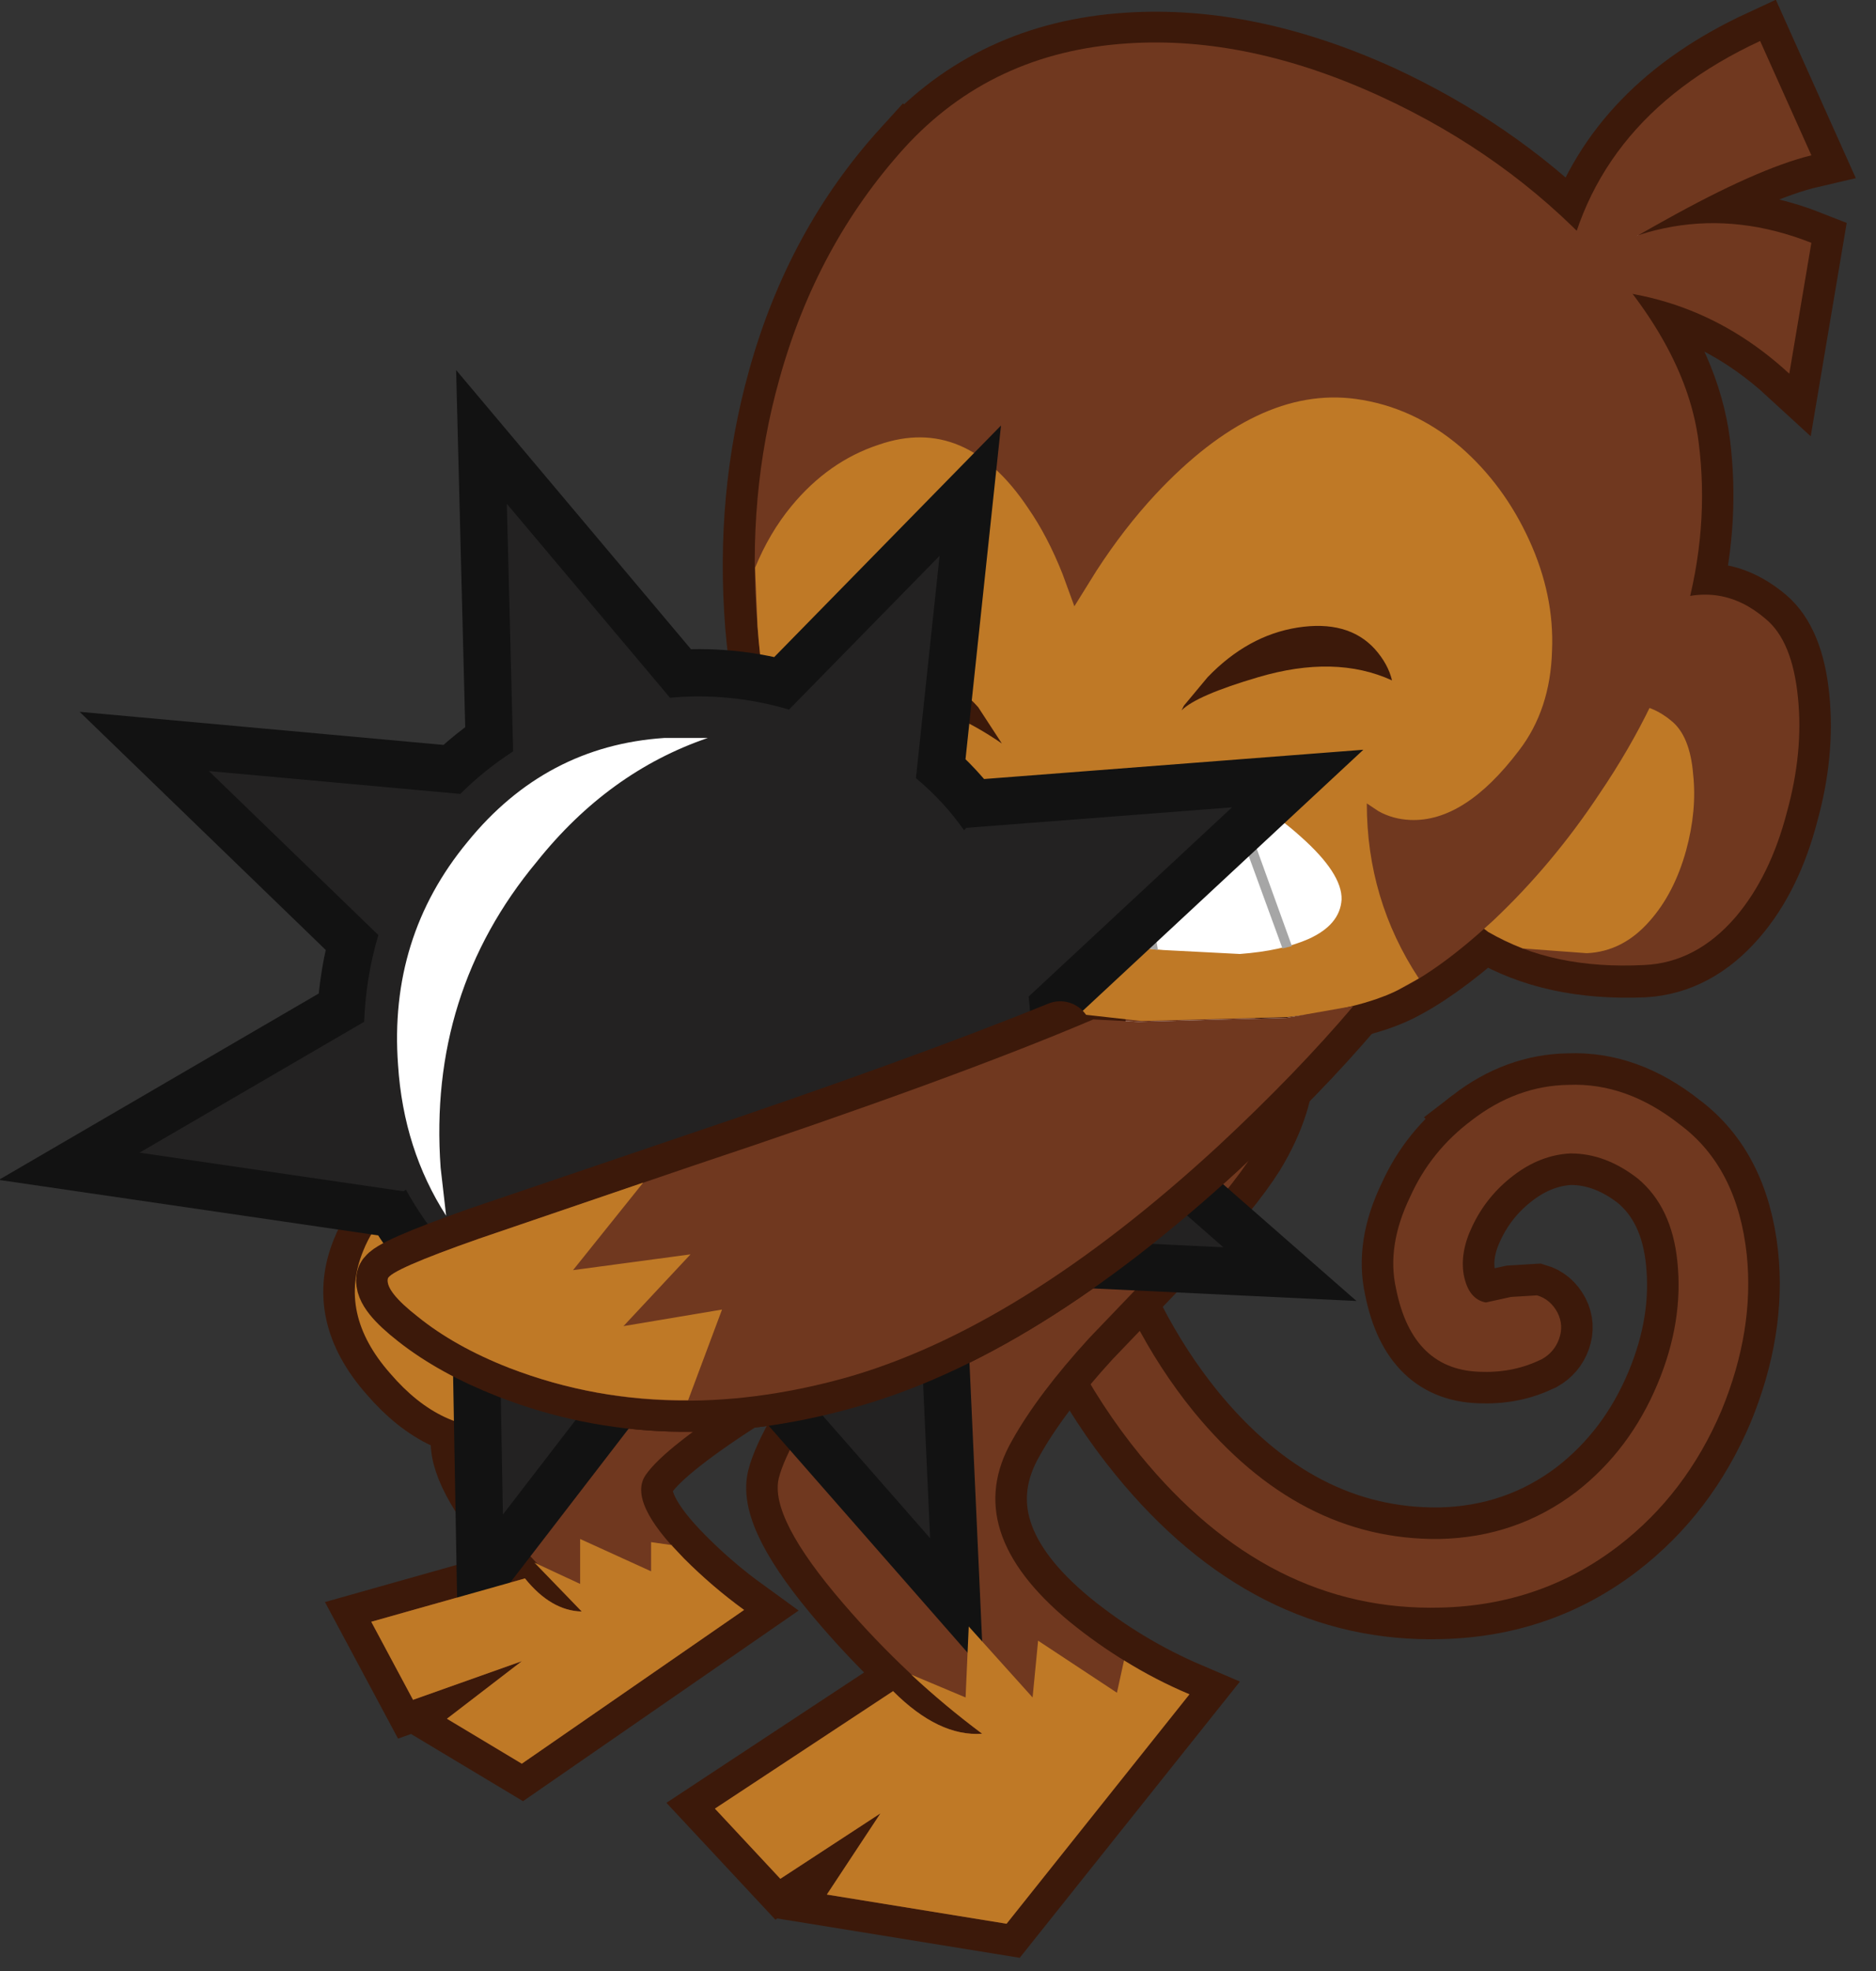 <svg xmlns="http://www.w3.org/2000/svg" xmlns:xlink="http://www.w3.org/1999/xlink" preserveAspectRatio="none" width="119" height="125"><rect width="100%" height="100%" fill="#333333" stroke="none"/><defs><path fill="#FFF" d="m-36.5 13.75-.85.85q-1 1.15-1.5 2.4-1.65 4 1.7 7.8 3.3 3.85 7.3 3.4 1.95-.2 3.3-1.2l-2.7-5.6-7.25-7.65z" id="u"/><path fill="#FFF" d="m53-52.4-3.25-7.25q-8.95 4.15-11.6 12-5.3-5.2-12.4-8.5Q17.3-60 9.65-59.5q-8.65.55-14.2 6.65-5.55 6.1-7.9 14.55-2.1 7.5-1.45 15.7.65 7.5 3.25 13.65 2.6 6 6.1 8.35Q-2.7.65 1.55 1.5l8.95.95 9.25-.25q4.6-.5 7-1.65 2.45-1.2 5.5-3.9l.25.15q4.05 2.4 9.9 2.15 3.3-.2 5.8-3.1 2.2-2.55 3.25-6.6 1.05-3.8.7-7.3-.35-3.55-2.05-5-2.25-1.9-4.8-1.45 1.15-4.9.55-9.7-.6-4.7-4.15-9.45 5.5 1 9.9 5.05l1.4-8.3q-5.55-2.2-10.8-.55l1.45-.8q5.9-3.35 9.35-4.15z" id="a"/><path fill="#BF7926" d="m38.3-16.45-.55.45L30.1-5.15l.2.25 2.2 1.7q1.05.6 2.2 1.05l4.05.3q2.3-.1 4-2.05 1.55-1.75 2.3-4.45.7-2.55.45-4.85-.2-2.45-1.4-3.4-2-1.65-4.4-.65-.7.3-1.4.8z" id="d"/><path fill="#FFF" d="M48.9 17.25q-.6-5.5-4.2-8.2-3.4-2.7-7.1-2.55-3.3.05-6.15 2.25-2.6 1.95-3.9 4.85-1.5 3.1-.9 5.8 1.05 5.3 5.55 5.3 1.95.05 3.7-.8.8-.45 1.1-1.3.3-.85-.1-1.65-.45-.85-1.3-1.1l-1.65.1-1.6.35q-1.1-.2-1.4-1.75-.25-1.45.55-3.1.9-1.9 2.6-3.2 1.7-1.3 3.6-1.4h.05q2.2 0 4.25 1.6 2.15 1.8 2.5 5.25.4 3.8-1.25 7.75-1.75 4.2-5.15 6.85-3.8 2.9-8.7 3-8.9.1-15.6-8.1-2.15-2.65-3.8-5.85l-.05-.05-1.3-2.8q-.4-.85-1.25-1.15l-1.65.05q-.8.4-1.15 1.25-.3.85.1 1.7l1.35 2.95q1.9 3.65 4.35 6.65 8.15 10 19.1 9.7 6.35-.15 11.25-3.9 4.3-3.3 6.55-8.6 2.1-5.1 1.6-9.9z" id="e"/><path fill="#70381F" d="M48.9 17.25q-.6-5.5-4.2-8.2-3.4-2.7-7.1-2.55-3.3.05-6.15 2.25-2.6 1.95-3.9 4.85-1.5 3.1-.9 5.8 1.05 5.3 5.55 5.3 1.95.05 3.7-.8.8-.45 1.1-1.3.3-.85-.1-1.65-.45-.85-1.3-1.1l-1.65.1-1.6.35q-1.1-.2-1.4-1.75-.25-1.45.55-3.1.9-1.9 2.6-3.2 1.7-1.3 3.6-1.4h.05q2.2 0 4.25 1.6 2.15 1.8 2.5 5.25.4 3.8-1.25 7.75-1.75 4.2-5.15 6.85-3.8 2.9-8.7 3-8.9.1-15.6-8.1-2.15-2.65-3.8-5.85l-.05-.05-1.3-2.8q-.4-.85-1.25-1.15l-1.65.05q-.8.4-1.15 1.25-.3.85.1 1.7l1.35 2.95q1.9 3.65 4.35 6.65 8.15 10 19.1 9.7 6.35-.15 11.25-3.9 4.3-3.3 6.55-8.6 2.1-5.1 1.6-9.9z" id="g"/><path fill="#FFF" d="M12.9 16.6q3.25-3.45 4.7-5.75 1.9-3.15 1.9-5.9Q19.4-.1 5.3 1.8l-9.7 1.8-4.4 1.1-11.65 10.75q-11.75 11.2-12.1 13.35-.35 2.2 3.6 6.85L-25 39.9q-1.95-.05-3.6-2.1l-9.75 2.75 2.65 4.95 6.9-2.45-4.75 3.65 4.75 2.85 14.1-9.75q-2-1.45-3.8-3.25-3.6-3.6-2.45-5.3 1.2-1.75 6.55-5.15l5.2-3.1 5.05-4.7L-8 23.55q-3.95 5.65-4.5 7.9-.6 2.5 4.1 7.95 4 4.65 8.8 8.25-2.75.2-5.65-2.7l-11.3 7.45 4.15 4.45 6.35-4.15-3.4 5.15 11.4 1.85 11.6-14.55q-4.1-1.75-7.6-4.6Q-1 34.8 2.3 29.05q1.65-2.95 4.9-6.5l5.7-5.95z" id="h"/><path fill="#70381F" d="M12.9 16.6q3.25-3.45 4.7-5.75 1.9-3.15 1.9-5.9Q19.4-.1 5.3 1.8l-9.7 1.8-4.4 1.1-11.65 10.75q-11.75 11.2-12.1 13.35-.35 2.2 3.6 6.85L-25 39.9q-1.95-.05-3.6-2.1l-9.75 2.75 2.65 4.95 6.9-2.45-4.75 3.65 4.75 2.85 14.1-9.75q-2-1.45-3.8-3.25-3.6-3.6-2.45-5.3 1.2-1.75 6.55-5.15l5.2-3.1 5.05-4.7L-8 23.55q-3.95 5.65-4.5 7.9-.6 2.5 4.1 7.95 4 4.65 8.8 8.25-2.75.2-5.65-2.7l-11.3 7.45 4.15 4.45 6.35-4.15-3.4 5.15 11.4 1.85 11.6-14.55q-4.1-1.75-7.6-4.6Q-1 34.8 2.3 29.05q1.65-2.95 4.9-6.5l5.7-5.95z" id="j"/><path fill="#70381F" d="M25.75-56.15q-8.45-3.9-16.1-3.4Q1-59-4.55-52.9q-5.55 6.15-7.9 14.6-2.1 7.45-1.4 15.7.55 7.5 3.2 13.6 2.6 6 6.1 8.35Q-2.7.6 1.55 1.45l8.95 1 9.25-.25q4.6-.5 7-1.7 2.7-1.3 6.1-4.45 3.75-3.55 6.7-8 7.7-11.35 6.3-22.3-.75-6-6.55-12.2-5.65-6.05-13.55-9.7z" id="k"/><path fill="#70381F" d="m53-52.45-3.25-7.25q-11.1 5.15-12.55 16 .55-1.35 6.45-4.6 5.9-3.3 9.35-4.15z" id="l"/><path fill="#70381F" d="m51.6-38.6 1.4-8.3q-9-3.55-17.25 3 9.25-.8 15.85 5.3z" id="m"/><path fill="#FFF" d="M15.35 10.4Q20.4 5.75 24 1.5l-4.3.75-9.4.25-2.8-.15q-8.85 3.75-25.45 9.3l-13.55 4.6q-5.65 2-5.8 2.55-.15.8 1.9 2.4 2.35 1.85 5.8 3.2 9.85 3.85 21.3.65Q2.75 22 15.35 10.4z" id="n"/><path fill="#BF7926" d="M35.1-28.05q-1.6-3.5-4.35-5.9-3-2.55-6.65-3.05-6.25-.85-12.7 6.05-2 2.15-3.75 4.85l-1.4 2.25-.75-2.05q-.95-2.4-2.2-4.2-3.95-5.9-9.45-4-3.2 1.05-5.55 3.9-1.4 1.7-2.3 3.9l.15 3.7q.55 7.5 3.2 13.6l.7 1.45 2.45.35q2.35.05 4.3-.7l-2.05 6.75.7.5Q-2.7.6 1.55 1.45l8.95 1 9.25-.25q4.6-.5 7-1.7l1.35-.75q-3.3-5-3.3-11.1l.75.5q.9.5 2 .55 3.45.15 6.9-4.4 2-2.6 2.1-6.35.15-3.5-1.45-7z" id="p"/><path fill="#3C190A" d="M13.05-17.25q.95-.95 4.85-2.1 4.9-1.45 8.5.2-.25-1.05-1.1-2-1.7-1.85-4.9-1.35-3.15.5-5.7 3.15l-1.5 1.8-.15.3z" id="q"/><path fill="#3C190A" d="m1.65-15.15-1.5-2.3q-2.05-2.3-4.95-2.5-2.85-.25-4.2 1.5l-.6 1.25-.15.55q4.85-3 11.4 1.5z" id="r"/><path fill="#FFF" d="M9.85-10.3Q5.25-8.15.4-9.6q.95 1.8 1.25 3.85.3 2.25-.35 3.85l1.5-.3 4.05-.3 5.05.45 4.85.25q2.65-.2 4.35-.95 2-.9 2.1-2.5.05-1.65-2.6-4-2.55-2.3-5.15-3-1-.3-2.55.35l-3.05 1.6z" id="s"/><path fill="#A6A6A6" d="m16.6-11.85-.8-.3 3.65 10 .6-.15-3.45-9.55M9.85-10.3l-.25.15 1.3 8.1v-.1l.65.1-1.4-8.55.05.15-.35.15M4.75-9H4.1l.05 6.7.65-.1L4.75-9z" id="t"/><path fill="#70381F" d="m29.6-5.7.7.8 2.2 1.7q4.05 2.4 9.9 2.1 3.3-.15 5.8-3.05 2.2-2.6 3.25-6.65 1.05-3.8.7-7.25-.35-3.6-2.05-5-2.85-2.45-6.35-1-1.05.45-2.05 1.2l-.8.7L29.6-5.7z" id="c"/><path fill="#BF7926" d="m-36.5 13.75-.85.85q-1 1.15-1.5 2.4-1.65 4 1.7 7.8 3.3 3.85 7.3 3.4 1.95-.2 3.3-1.2l-2.7-5.6-7.25-7.65z" id="w"/><path fill="#FFF" d="m-.6-9.8-.15.15q-1.3-1.85-3.05-3.3l1.5-14.1-9.55 9.75q-3.75-1.1-7.55-.75l-10.35-12.3.4 15.7q-1.85 1.2-3.35 2.7l-15.95-1.45L-37.9-3q-.8 2.7-.9 5.5l-14.25 8.3 16.75 2.45.15-.1q2.2 4 5.9 6.65l.25 13.95 7.85-10.2q4.4 1 8.95-.05l10.3 11.75-.75-16.5L-1.1 16l16.8.8L3.25 5.9q.4-2.45.1-5l12.9-12L-.6-9.8z" id="x"/><path fill="#232222" d="m-.6-9.8-.15.15q-1.3-1.85-3.05-3.3l1.5-14.1-9.55 9.75q-3.75-1.1-7.55-.75l-10.35-12.3.4 15.7q-1.85 1.2-3.35 2.7l-15.95-1.45L-37.9-3q-.8 2.7-.9 5.5l-14.25 8.3 16.75 2.45.15-.1q2.2 4 5.9 6.65l.25 13.95 7.85-10.2q4.4 1 8.95-.05l10.3 11.75-.75-16.5L-1.1 16l16.8.8L3.25 5.9q.4-2.45.1-5l12.9-12L-.6-9.8z" id="z"/><path fill="#FFF" d="M-19.75-15.5q-7.55.5-12.5 6.6-5 6.05-4.4 14.15.35 5.35 3.05 9.55l-.35-3.05q-.8-11.1 6.1-19.4 4.55-5.7 10.85-7.85h-2.75z" id="A"/><path fill="#FFF" d="m15.35 10.4 5.85-5.8h-3.5V2.4l-5.55.15v2.4h-6.8V3.2q-8.6 3.5-23.3 8.45l-13.55 4.6q-5.65 2-5.8 2.55-.15.8 1.9 2.4 2.35 1.85 5.8 3.2 9.85 3.85 21.3.65Q2.75 22 15.35 10.4z" id="B"/><path fill="#70381F" d="m23.95 1.5-4.25.75-9.4.25-2.85-.15Q-1.35 6.1-18 11.65l-13.5 4.6q-5.7 2-5.8 2.55-.15.8 1.9 2.4 2.35 1.9 5.8 3.25 9.8 3.8 21.25.65 11.1-3.1 23.7-14.7 5-4.65 8.6-8.9z" id="D"/><path fill="#BF7926" d="M-35.4 21.2q2.35 1.9 5.8 3.25 5.45 2.1 11.35 2.05l2.15-5.75-6.25 1.05 4.25-4.55-7.45 1 4.45-5.55-10.4 3.55q-5.7 2-5.8 2.55-.15.8 1.9 2.4z" id="E"/><path fill="#BF7926" d="M13.55 45.15Q11.4 44.25 9.4 43l-.45 2.05-5-3.3-.35 3.6-4.05-4.5-.2 4.5-3.45-1.45q2.15 2 4.5 3.75-2.75.2-5.65-2.7l-11.3 7.45 4.15 4.45 6.35-4.15-3.4 5.15 11.4 1.85 11.6-14.55z" id="F"/><path fill="#BF7926" d="m-38.35 40.55 2.65 4.95 6.9-2.45-4.75 3.65 4.75 2.85 14.1-9.75q-2-1.45-3.8-3.25l-.8-.85h.1l-1.4-.2v1.85l-4.5-2.05v2.85L-28 36.8l3 3.1q-1.95-.05-3.6-2.1l-9.75 2.75z" id="G"/><path id="b" stroke="#3C190A" stroke-width="4" stroke-linejoin="miter" stroke-linecap="round" stroke-miterlimit="3" fill="none" d="M-4.55-52.85Q1-58.95 9.65-59.5q7.65-.5 16.1 3.35 7.1 3.3 12.4 8.5 2.65-7.85 11.6-12L53-52.4q-3.45.8-9.35 4.15l-1.45.8q5.25-1.65 10.8.55l-1.4 8.3q-4.4-4.05-9.9-5.05 3.55 4.75 4.15 9.45.6 4.8-.55 9.7 2.55-.45 4.8 1.45 1.7 1.45 2.05 5 .35 3.5-.7 7.3-1.05 4.05-3.25 6.6-2.5 2.9-5.8 3.1-5.85.25-9.9-2.15l-.25-.15q-3.05 2.7-5.5 3.9-2.4 1.15-7 1.65l-9.25.25-8.95-.95Q-2.7.65-4.55-.6q-3.5-2.35-6.1-8.35-2.6-6.15-3.25-13.65-.65-8.2 1.45-15.7 2.35-8.45 7.9-14.55z"/><path id="f" stroke="#3C190A" stroke-width="4" stroke-linejoin="miter" stroke-linecap="round" stroke-miterlimit="3" fill="none" d="M31.45 8.75q-2.6 1.95-3.9 4.85-1.5 3.1-.9 5.8 1.05 5.3 5.55 5.3 1.95.05 3.7-.8.8-.45 1.1-1.3.3-.85-.1-1.65-.45-.85-1.3-1.1l-1.65.1-1.6.35q-1.1-.2-1.4-1.75-.25-1.45.55-3.1.9-1.9 2.6-3.2 1.7-1.3 3.6-1.4h.05q2.2 0 4.25 1.6 2.15 1.8 2.5 5.25.4 3.8-1.25 7.75-1.75 4.2-5.15 6.85-3.8 2.9-8.7 3-8.9.1-15.6-8.1-2.15-2.65-3.8-5.85l-.05-.05-1.3-2.8q-.4-.85-1.25-1.15l-1.65.05q-.8.4-1.15 1.25-.3.85.1 1.7l1.35 2.95q1.9 3.65 4.35 6.65 8.15 10 19.1 9.7 6.35-.15 11.25-3.9 4.3-3.3 6.55-8.6 2.1-5.1 1.6-9.9-.6-5.5-4.2-8.2-3.4-2.7-7.1-2.55-3.3.05-6.15 2.25z"/><path id="i" stroke="#3C190A" stroke-width="4" stroke-linejoin="miter" stroke-linecap="round" fill="none" d="m12.9 16.6-5.7 5.95q-3.25 3.55-4.9 6.5-3.3 5.75 3.65 11.5 3.5 2.85 7.6 4.6L1.95 59.7l-11.4-1.85 3.4-5.15-6.35 4.15-4.15-4.45 11.3-7.45q2.9 2.9 5.65 2.7-4.8-3.6-8.8-8.25-4.7-5.45-4.1-7.95.55-2.25 4.5-7.9l3.85-5.25L-9.2 23l-5.2 3.1q-5.35 3.4-6.55 5.15-1.15 1.7 2.45 5.3 1.8 1.8 3.8 3.25l-14.1 9.75-4.75-2.85 4.75-3.65-6.9 2.45-2.65-4.95 9.75-2.75q1.65 2.05 3.6 2.1l-3.95-4.25q-3.95-4.65-3.6-6.85.35-2.15 12.1-13.35L-8.8 4.7l4.4-1.1 9.7-1.8Q19.4-.1 19.5 4.95q0 2.75-1.9 5.9-1.45 2.3-4.7 5.75z" stroke-miterlimit="5"/><path id="o" stroke="#3C190A" stroke-width="4" stroke-linejoin="miter" stroke-linecap="round" stroke-miterlimit="3" fill="none" d="M7.5 2.35q-8.85 3.75-25.45 9.3l-13.55 4.6q-5.65 2-5.8 2.55-.15.8 1.9 2.4 2.35 1.85 5.8 3.2 9.85 3.85 21.3.65Q2.75 22 15.35 10.4 20.4 5.75 24 1.5"/><path id="v" stroke="#3C190A" stroke-width="4" stroke-linejoin="miter" stroke-linecap="round" stroke-miterlimit="3" fill="none" d="m-36.5 13.75 7.25 7.65 2.7 5.6q-1.35 1-3.3 1.2-4 .45-7.3-3.4-3.35-3.8-1.7-7.8.5-1.25 1.5-2.4l.85-.85z"/><path id="y" stroke="#121212" stroke-width="6" stroke-linejoin="miter" stroke-linecap="round" stroke-miterlimit="5" fill="none" d="M-.75-9.65q-1.3-1.85-3.05-3.3l1.5-14.1-9.55 9.75q-3.75-1.1-7.55-.75l-10.35-12.3.4 15.7q-1.85 1.2-3.35 2.7l-15.95-1.45L-37.9-3q-.8 2.7-.9 5.5l-14.25 8.3 16.75 2.45.15-.1q2.2 4 5.9 6.65l.25 13.95 7.85-10.2q4.4 1 8.95-.05l10.3 11.75-.75-16.5L-1.1 16l16.8.8L3.25 5.9q.4-2.45.1-5l12.9-12L-.6-9.8l-.15.15z"/><path id="C" stroke="#3C190A" stroke-width="4" stroke-linejoin="miter" stroke-linecap="round" stroke-miterlimit="3" fill="none" d="M5.35 3.2q-8.6 3.5-23.3 8.45l-13.55 4.6q-5.65 2-5.8 2.55-.15.8 1.9 2.4 2.35 1.85 5.8 3.2 9.85 3.85 21.3.65Q2.75 22 15.35 10.4l5.85-5.8"/></defs><g transform="translate(61.9 62.3)"><use xlink:href="#a"/><use xlink:href="#b"/></g><use xlink:href="#c" transform="translate(61.9 62.3)"/><use xlink:href="#d" transform="translate(61.9 62.3)"/><g transform="translate(61.9 62.3)"><use xlink:href="#e"/><use xlink:href="#f"/></g><use xlink:href="#g" transform="translate(61.9 62.3)"/><g transform="translate(61.9 62.3)"><use xlink:href="#h"/><use xlink:href="#i"/></g><use xlink:href="#j" transform="translate(61.9 62.3)"/><use xlink:href="#k" transform="translate(61.9 62.3)"/><use xlink:href="#l" transform="translate(61.9 62.3)"/><use xlink:href="#m" transform="translate(61.9 62.3)"/><g transform="translate(61.9 62.3)"><use xlink:href="#n"/><use xlink:href="#o"/></g><use xlink:href="#p" transform="translate(61.9 62.3)"/><use xlink:href="#q" transform="translate(61.9 62.3)"/><use xlink:href="#r" transform="translate(61.9 62.3)"/><use xlink:href="#s" transform="translate(61.9 62.3)"/><use xlink:href="#t" transform="translate(61.9 62.3)"/><g transform="translate(61.9 62.3)"><use xlink:href="#u"/><use xlink:href="#v"/></g><use xlink:href="#w" transform="translate(61.9 62.3)"/><g transform="translate(61.9 62.3)"><use xlink:href="#x"/><use xlink:href="#y"/></g><use xlink:href="#z" transform="translate(61.9 62.3)"/><use xlink:href="#A" transform="translate(61.9 62.3)"/><g transform="translate(61.9 62.3)"><use xlink:href="#B"/><use xlink:href="#C"/></g><use xlink:href="#D" transform="translate(61.9 62.3)"/><use xlink:href="#E" transform="translate(61.9 62.3)"/><use xlink:href="#F" transform="translate(61.9 62.3)"/><use xlink:href="#G" transform="translate(61.9 62.3)"/></svg>
